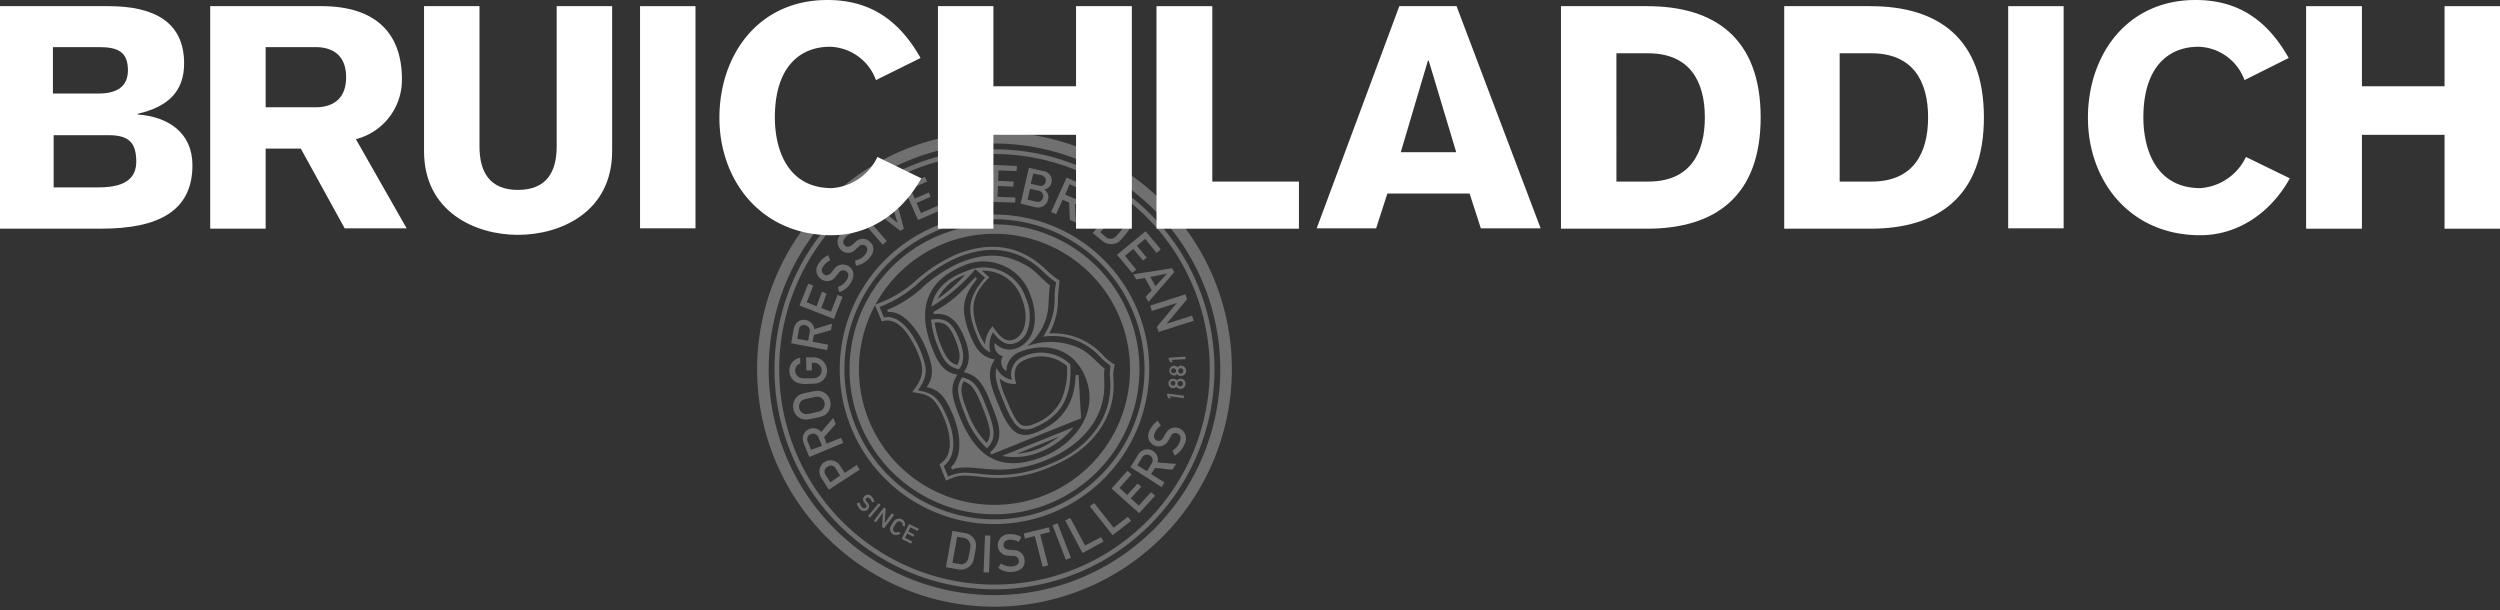 <svg xmlns="http://www.w3.org/2000/svg" xmlns:xlink="http://www.w3.org/1999/xlink" width="397.487" height="97.038" data-name="Group 84" viewBox="0 0 397.487 97.038">
  <rect x="0" y="0" width="397.487" height="97.038" fill="#333333" stroke="none"/>
  <defs>
    <path id="a" d="M0 0h75.544v75.544H0z" data-name="Rectangle 19"/>
    <path id="e" fill="#fff" d="M0 0h.864v5.878H0z" data-name="Rectangle 27"/>
    <path id="f" fill="#fff" d="M0 0h5.878v.864H0z" data-name="Rectangle 35"/>
    <path id="g" fill="#fff" d="M0 0h8.816v35.323H0z" data-name="Rectangle 76"/>
  </defs>
  <defs>
    <clipPath id="b">
      <path d="M0 0h76.063v76.639H0z" data-name="Rectangle 75"/>
    </clipPath>
    <clipPath id="c">
      <use xlink:href="#a" data-name="Rectangle 19"/>
    </clipPath>
    <clipPath id="d">
      <use xlink:href="#a" data-name="Rectangle 28"/>
    </clipPath>
  </defs>
  <g data-name="Group 83">
    <g data-name="Group 82">
      <g data-name="Group 81">
        <g data-name="Group 80" opacity=".3">
          <g data-name="Group 79">
            <g clip-path="url(#b)" data-name="Group 78" transform="translate(120.26 20.399)">
              <g clip-path="url(#c)" data-name="Group 27" transform="translate(.115 .576)">
                <path fill="#fff" d="m11.409 56.874-1.152-1.786a2 2 0 0 1-.346-1.325 1.746 1.746 0 0 1 .807-1.268 1.782 1.782 0 0 1 2.478.576l.749 1.152 1.9-1.268.461.749Zm1.786-2.247-.691-1.095a.874.874 0 0 0-1.325-.288.847.847 0 0 0-.461.749.96.96 0 0 0 .23.634l.691 1.095Z" data-name="Path 4"/>
              </g>
              <g clip-path="url(#c)" data-name="Group 28" transform="translate(.115 .576)">
                <path fill="#fff" d="m8.297 51.688-.864-2.132a1.965 1.965 0 0 1-.115-1.268 1.785 1.785 0 0 1 .922-1.037 1.7 1.7 0 0 1 1.959.461l1.9-2.247.4.98-1.844 2.074.4 1.037 2.3-.922.346.807Zm2.017-1.786-.519-1.268a.932.932 0 0 0-1.268-.576.775.775 0 0 0-.519.519 1 1 0 0 0 .058.691l.519 1.268Z" data-name="Path 5"/>
              </g>
              <g clip-path="url(#c)" data-name="Group 29" transform="translate(.115 .576)">
                <path fill="#fff" d="M7.145 45.638a2.026 2.026 0 0 1-1.383-1.613 2.1 2.1 0 0 1 .691-2.017c.288-.23.461-.346 1.844-.634s1.556-.23 1.959-.115a2.026 2.026 0 0 1 1.383 1.613 2.1 2.1 0 0 1-.691 2.017c-.288.23-.461.346-1.844.634s-1.556.23-1.959.115m3.347-1.61a1.209 1.209 0 0 0-.346-1.786c-.346-.173-.519-.23-1.671.058-1.21.23-1.325.346-1.556.634a1.209 1.209 0 0 0 .346 1.786c.346.173.519.231 1.671-.058 1.153-.231 1.325-.346 1.556-.634" data-name="Path 6"/>
              </g>
              <g clip-path="url(#c)" data-name="Group 30" transform="translate(.115 .576)">
                <path fill="#fff" d="m7.837 37.916-.058-2.074h1.21a2.114 2.114 0 0 1 2.132 2.074 2.08 2.08 0 0 1-1.037 1.844c-.346.173-.519.288-1.9.288a4.008 4.008 0 0 1-1.959-.23 2.12 2.12 0 0 1-1.095-1.844A2.061 2.061 0 0 1 6.859 35.9v.922a1.128 1.128 0 0 0-.807 1.152 1.2 1.2 0 0 0 .461.922c.288.23.461.288 1.671.288s1.383-.115 1.671-.346a1.161 1.161 0 0 0 .4-.922 1.2 1.2 0 0 0-1.268-1.21h-.288v1.21Z" data-name="Path 7"/>
              </g>
              <g clip-path="url(#c)" data-name="Group 31" transform="translate(.115 .576)">
                <path fill="#fff" d="m5.417 33.594.4-2.247a2 2 0 0 1 .576-1.095 1.521 1.521 0 0 1 1.325-.346 1.651 1.651 0 0 1 1.383 1.441l2.824-.864-.173 1.037-2.708.749-.23 1.095 2.478.461-.173.864Zm2.708-.4.23-1.325a.925.925 0 0 0-.749-1.152.68.68 0 0 0-.691.173c-.173.115-.23.288-.288.634l-.23 1.383Z" data-name="Path 8"/>
              </g>
              <g clip-path="url(#c)" data-name="Group 32" transform="translate(.115 .576)">
                <path fill="#fff" d="m6.742 27.601 1.383-3.457.807.288-1.037 2.651 1.556.634.864-2.3.749.288-.864 2.3 1.556.576 1.037-2.651.807.288-1.383 3.515Z" data-name="Path 9"/>
              </g>
              <g clip-path="url(#c)" data-name="Group 33" transform="translate(.115 .576)">
                <path fill="#fff" d="M12.85 24.663a2.809 2.809 0 0 0 1.383-1.095c.4-.634.346-1.152-.115-1.441a.785.785 0 0 0-1.095.23c-.173.23-.288.346-.519.634a1.622 1.622 0 0 1-2.247.461 1.7 1.7 0 0 1-.461-2.535 3.636 3.636 0 0 1 1.5-1.325l.346.807a2.846 2.846 0 0 0-1.152 1.037.826.826 0 0 0 .23 1.268c.288.173.691.115 1.095-.346a5.586 5.586 0 0 0 .4-.519 1.728 1.728 0 0 1 2.3-.519c.922.576 1.037 1.556.4 2.651a3.327 3.327 0 0 1-1.844 1.5Z" data-name="Path 10"/>
              </g>
              <g clip-path="url(#c)" data-name="Group 34" transform="translate(.115 .576)">
                <path fill="#fff" d="M15.559 20.455a2.806 2.806 0 0 0 1.556-.864c.461-.519.519-1.095.173-1.441a.752.752 0 0 0-1.095.058c-.173.173-.346.288-.576.519a1.566 1.566 0 0 1-2.247.058 1.728 1.728 0 0 1 0-2.593 3.587 3.587 0 0 1 1.728-1.037l.23.864a2.678 2.678 0 0 0-1.325.807c-.346.4-.461.922 0 1.268.23.23.634.23 1.095-.115.115-.115.288-.23.519-.461a1.584 1.584 0 0 1 2.3-.058c.807.691.749 1.729-.115 2.651a3.426 3.426 0 0 1-2.074 1.152Z" data-name="Path 11"/>
              </g>
              <g clip-path="url(#d)" data-name="Group 35" transform="rotate(-40.9 19.16 15.547)">
                <use xlink:href="#e" data-name="Rectangle 27" transform="translate(17.921 12.504)"/>
              </g>
              <g clip-path="url(#c)" data-name="Group 36" transform="translate(.115 .576)">
                <path fill="#fff" d="m17.863 11.928.807-.519 3.573 3 .058-.058-1.383-4.437.807-.519 1.613 5.993-.576.346Z" data-name="Path 12"/>
              </g>
              <g clip-path="url(#c)" data-name="Group 37" transform="translate(.115 .576)">
                <path fill="#fff" d="m23.222 8.645 3.457-1.5.346.749-2.651 1.151.691 1.556 2.247-.98.288.691-2.247.98.692 1.613 2.651-1.152.346.749-3.457 1.5Z" data-name="Path 13"/>
              </g>
              <g clip-path="url(#c)" data-name="Group 38" transform="translate(.115 .576)">
                <path fill="#fff" d="m34.747 8.701-2.3.346.346 2.535-.864.115-.807-5.82.864-.115.346 2.478 2.3-.346-.346-2.478.922-.115.807 5.82-.922.115Z" data-name="Path 14"/>
              </g>
              <g clip-path="url(#c)" data-name="Group 39" transform="translate(.115 .576)">
                <path fill="#fff" d="m37.57 5.244 3.746.173-.058.807-2.881-.115-.058 1.671 2.478.115-.058.807-2.42-.115-.115 1.729 2.881.115-.058.807-3.746-.115Z" data-name="Path 15"/>
              </g>
              <g clip-path="url(#c)" data-name="Group 40" transform="translate(.115 .576)">
                <path fill="#fff" d="m43.217 5.705 2.247.519a1.5 1.5 0 0 1 1.325 1.9 1.357 1.357 0 0 1-1.152 1.037 1.4 1.4 0 0 1 .634 1.556 1.629 1.629 0 0 1-1.959 1.268l-2.42-.58Zm.173 3.342-.4 1.729 1.325.288a.864.864 0 0 0 1.152-.634.892.892 0 0 0-.749-1.095Zm.519-2.42-.4 1.613 1.268.288a.79.79 0 0 0 1.095-.634c.115-.461-.115-.864-.749-1.037Z" data-name="Path 16"/>
              </g>
              <g clip-path="url(#c)" data-name="Group 41" transform="translate(.115 .576)">
                <path fill="#fff" d="m49.211 7.261 2.074.922a1.525 1.525 0 0 1 .922.864 1.9 1.9 0 0 1 .058 1.383 1.66 1.66 0 0 1-1.729 1.037l.173 2.939-.98-.4-.115-2.766-1.037-.461-1.037 2.3-.807-.344Zm-.23 2.708 1.21.519a.861.861 0 0 0 1.268-.461.852.852 0 0 0 0-.749.965.965 0 0 0-.519-.4l-1.268-.576Z" data-name="Path 17"/>
              </g>
              <g clip-path="url(#d)" data-name="Group 42" transform="rotate(-58.219 53.916 12.824)">
                <use xlink:href="#f" data-name="Rectangle 35" transform="translate(50.421 12.216)"/>
              </g>
              <g clip-path="url(#c)" data-name="Group 43" transform="translate(.115 .576)">
                <path fill="#fff" d="m57.105 11.582 1.556 1.325a2.049 2.049 0 0 1 .749 1.9c-.115.576-.23.749-.98 1.671-.864 1.037-1.037 1.152-1.5 1.268a2.2 2.2 0 0 1-2.017-.4l-1.554-1.269Zm-2.535 4.379.807.691a1.131 1.131 0 0 0 1.152.288c.346-.115.461-.23 1.152-1.037s.807-1.037.864-1.441a1.184 1.184 0 0 0-.461-1.037l-.807-.691Z" data-name="Path 18"/>
              </g>
              <g clip-path="url(#c)" data-name="Group 44" transform="translate(.115 .576)">
                <path fill="#fff" d="m61.772 15.789 2.42 2.881-.692.576-1.786-2.247-1.325 1.09 1.556 1.9-.576.461-1.556-1.844-1.325 1.095 1.786 2.19-.634.519-2.42-2.881Z" data-name="Path 19"/>
              </g>
              <g clip-path="url(#c)" data-name="Group 45" transform="translate(.115 .576)">
                <path fill="#fff" d="m62.752 25.181-1.095-1.959-1.383.23-.461-.807 6.166-.98.346.634-4.091 4.725-.461-.807Zm.576-.634 1.844-2.017-2.651.519Z" data-name="Path 20"/>
              </g>
              <g clip-path="url(#c)" data-name="Group 46" transform="translate(.115 .576)">
                <path fill="#fff" d="m68.111 25.815.23.807-3.169 3.8v.058l3.976-1.268.288.807-5.589 1.786-.288-.807 3.169-3.8-3.976 1.268-.23-.864Z" data-name="Path 21"/>
              </g>
              <g clip-path="url(#c)" data-name="Group 47" transform="translate(.115 .576)">
                <path fill="#fff" d="M16.308 58.949a1.57 1.57 0 0 0 .346.691.475.475 0 0 0 .634.115.359.359 0 0 0 0-.519 1.012 1.012 0 0 0-.23-.288.757.757 0 1 1 1.152-.98 2.262 2.262 0 0 1 .461.807l-.4.115a.98.98 0 0 0-.346-.576.389.389 0 0 0-.576-.058c-.115.115-.115.288.058.519a.8.8 0 0 1 .173.23.724.724 0 0 1 0 1.037.839.839 0 0 1-1.21-.058 1.638 1.638 0 0 1-.519-.98Z" data-name="Path 22"/>
              </g>
              <g clip-path="url(#d)" data-name="Group 48" transform="rotate(-50.071 19.302 60.337)">
                <path fill="#fff" d="M17.287 59.986h2.651v.403h-2.651z" data-name="Rectangle 42"/>
              </g>
              <g clip-path="url(#c)" data-name="Group 49" transform="translate(.115 .576)">
                <path fill="#fff" d="m20.168 59.698.288.23-.173 2.247 1.152-1.556.346.288-1.613 2.132-.288-.23.115-2.247-1.095 1.5-.346-.23Z" data-name="Path 23"/>
              </g>
              <g clip-path="url(#c)" data-name="Group 50" transform="translate(.115 .576)">
                <path fill="#fff" d="M22.819 63.789a.969.969 0 0 1-1.21.173 1.019 1.019 0 0 1-.461-.864c0-.173 0-.288.346-.807.346-.576.4-.576.576-.691a1.157 1.157 0 0 1 .98 0 .9.9 0 0 1 .4 1.152l-.346-.173a.472.472 0 0 0-.23-.576.462.462 0 0 0-.461-.058c-.173.058-.231.115-.519.576s-.288.519-.288.691a.732.732 0 0 0 .23.4.528.528 0 0 0 .634-.058Z" data-name="Path 24"/>
              </g>
              <g clip-path="url(#c)" data-name="Group 51" transform="translate(.115 .576)">
                <path fill="#fff" d="m24.144 62.349 1.556.749-.173.346-1.152-.576-.346.691.98.461-.173.346-.98-.519-.346.692 1.152.576-.173.346-1.5-.749Z" data-name="Path 25"/>
              </g>
              <g clip-path="url(#c)" data-name="Group 52" transform="translate(.115 .576)">
                <path fill="#fff" d="m65.572 42.004.23.4-.4-.058-.23-.4.058-.346 2.651.346-.058.4Z" data-name="Path 26"/>
              </g>
              <g clip-path="url(#c)" data-name="Group 53" transform="translate(.115 .576)">
                <path fill="#fff" d="M66.671 40.509a.74.74 0 0 1-.576.23.752.752 0 0 1 .115-1.5.605.605 0 0 1 .519.288.781.781 0 0 1 1.383.576.788.788 0 0 1-.864.749.677.677 0 0 1-.576-.346m-.173-.519a.381.381 0 0 0-.346-.4.385.385 0 0 0-.4.346.381.381 0 0 0 .346.4c.288 0 .4-.173.4-.346m1.21.058a.433.433 0 1 0-.461.4.408.408 0 0 0 .461-.4" data-name="Path 27"/>
              </g>
              <g clip-path="url(#c)" data-name="Group 54" transform="translate(.115 .576)">
                <path fill="#fff" d="M66.786 38.492c-.173.173-.288.288-.519.23a.779.779 0 0 1 .058-1.556.605.605 0 0 1 .519.288.709.709 0 0 1 .576-.288.824.824 0 0 1 .807.807.788.788 0 0 1-.807.807.546.546 0 0 1-.634-.288m-.173-.519a.4.4 0 1 0-.4.4.391.391 0 0 0 .4-.4m1.152.058a.445.445 0 0 0-.4-.461.394.394 0 0 0-.4.4.445.445 0 0 0 .4.461.394.394 0 0 0 .4-.4" data-name="Path 28"/>
              </g>
              <g clip-path="url(#c)" data-name="Group 55" transform="translate(.115 .576)">
                <path fill="#fff" d="m65.864 36.246.288.346-.4.058-.288-.4-.058-.346 2.708-.173v.4Z" data-name="Path 29"/>
              </g>
              <g clip-path="url(#c)" data-name="Group 56" transform="translate(.115 .576)">
                <path fill="#fff" d="M37.743 75.487a37.743 37.743 0 1 1 37.743-37.743 37.8 37.8 0 0 1-37.743 37.743m0-73.643a35.9 35.9 0 1 0 35.9 35.9 35.942 35.942 0 0 0-35.9-35.9" data-name="Path 30"/>
              </g>
              <g clip-path="url(#c)" data-name="Group 57" transform="translate(.115 .576)">
                <path fill="#fff" d="M37.744 72.721a34.978 34.978 0 1 1 34.978-34.978 35 35 0 0 1-34.978 34.978m0-69.206a34.228 34.228 0 1 0 34.228 34.228A34.27 34.27 0 0 0 37.744 3.515" data-name="Path 31"/>
              </g>
              <g clip-path="url(#c)" data-name="Group 58" transform="translate(.115 .576)">
                <path fill="#fff" d="M37.743 62.349a24.605 24.605 0 1 1 24.605-24.606 24.629 24.629 0 0 1-24.605 24.605m0-48.461a23.856 23.856 0 1 0 23.856 23.856 23.9 23.9 0 0 0-23.856-23.856" data-name="Path 32"/>
              </g>
              <g clip-path="url(#c)" data-name="Group 59" transform="translate(.115 .576)">
                <path fill="#fff" d="M37.743 60.794a23.049 23.049 0 1 1 23.051-23.051 23.043 23.043 0 0 1-23.051 23.051m0-44.6a21.551 21.551 0 1 0 21.551 21.549 21.592 21.592 0 0 0-21.551-21.549" data-name="Path 33"/>
              </g>
              <g clip-path="url(#c)" data-name="Group 60" transform="translate(.115 .576)">
                <path fill="#fff" d="m31.059 63.444 2.017.346a2.04 2.04 0 0 1 1.613 1.268c.173.519.173.749-.058 1.959-.23 1.325-.346 1.5-.691 1.9a2.072 2.072 0 0 1-1.959.634l-1.959-.345Zm0 5.071 1.037.173a1.13 1.13 0 0 0 1.153-.288c.23-.23.288-.4.519-1.5.173-1.037.231-1.268 0-1.671a1.27 1.27 0 0 0-.922-.691l-1.037-.173Z" data-name="Path 34"/>
              </g>
              <g clip-path="url(#d)" data-name="Group 61" transform="rotate(-87.743 36.904 67.324)">
                <use xlink:href="#f" data-name="Rectangle 56" transform="translate(33.595 66.67)"/>
              </g>
              <g clip-path="url(#c)" data-name="Group 62" transform="translate(.115 .576)">
                <path fill="#fff" d="M38.781 68.629a2.886 2.886 0 0 0 1.729.461c.749-.058 1.152-.4 1.095-.922a.816.816 0 0 0-.807-.749 4.08 4.08 0 0 1-.807-.058 1.662 1.662 0 0 1-1.729-1.5 1.776 1.776 0 0 1 1.786-1.9 3.2 3.2 0 0 1 1.959.461l-.4.749a3.362 3.362 0 0 0-1.5-.346c-.519.058-.98.346-.922.922 0 .346.288.634.922.691a3.306 3.306 0 0 1 .691.058 1.668 1.668 0 0 1 1.729 1.556c.115 1.095-.634 1.786-1.9 1.9a3.2 3.2 0 0 1-2.3-.634Z" data-name="Path 35"/>
              </g>
              <g clip-path="url(#c)" data-name="Group 63" transform="translate(.115 .576)">
                <path fill="#fff" d="m44.14 64.25-1.556.4-.173-.807 3.976-.98.173.749-1.556.4 1.268 4.9-.864.23Z" data-name="Path 36"/>
              </g>
              <g clip-path="url(#d)" data-name="Group 64" transform="rotate(-21.161 50.067 65.096)">
                <use xlink:href="#e" data-name="Rectangle 60" transform="translate(48 62.176)"/>
              </g>
              <g clip-path="url(#c)" data-name="Group 65" transform="translate(.115 .576)">
                <path fill="#fff" d="m48.98 61.769.807-.4 2.363 4.379 2.535-1.325.4.691-3.342 1.844Z" data-name="Path 37"/>
              </g>
              <g clip-path="url(#c)" data-name="Group 66" transform="translate(.115 .576)">
                <path fill="#fff" d="m52.898 59.525.691-.519 3.112 3.918 2.247-1.729.519.634-2.939 2.3Z" data-name="Path 38"/>
              </g>
              <g clip-path="url(#c)" data-name="Group 67" transform="translate(.115 .576)">
                <path fill="#fff" d="m56.356 56.702 2.535-2.824.634.576-1.9 2.132 1.21 1.152 1.671-1.844.576.519-1.671 1.844 1.268 1.152 1.959-2.132.634.576-2.535 2.766Z" data-name="Path 39"/>
              </g>
              <g clip-path="url(#c)" data-name="Group 68" transform="translate(.115 .576)">
                <path fill="#fff" d="m59.352 53.302 1.21-1.959a1.865 1.865 0 0 1 .98-.807 1.716 1.716 0 0 1 1.383.173 1.669 1.669 0 0 1 .749 1.844l2.939.231-.576.922-2.766-.288-.634.98 2.132 1.325-.461.749Zm2.651.634.691-1.152a.9.9 0 0 0-.231-1.325.882.882 0 0 0-.749-.115.94.94 0 0 0-.519.461l-.749 1.21Z" data-name="Path 40"/>
              </g>
              <g clip-path="url(#c)" data-name="Group 69" transform="translate(.115 .576)">
                <path fill="#fff" d="M66.036 50.651a2.605 2.605 0 0 0 1.152-1.325c.288-.691.115-1.21-.346-1.383a.768.768 0 0 0-1.037.4c-.115.23-.23.4-.4.691a1.717 1.717 0 0 1-2.132.864 1.687 1.687 0 0 1-.864-2.42 3.787 3.787 0 0 1 1.268-1.556l.519.749a2.941 2.941 0 0 0-.98 1.21c-.23.519-.115 1.037.4 1.21.288.115.691 0 .98-.519a3.7 3.7 0 0 1 .346-.576 1.692 1.692 0 0 1 2.19-.864 1.769 1.769 0 0 1 .807 2.535 3.421 3.421 0 0 1-1.556 1.786Z" data-name="Path 41"/>
              </g>
              <g clip-path="url(#c)" data-name="Group 70" transform="translate(.115 .576)">
                <path fill="#fff" d="M56.875 36.994a7.479 7.479 0 0 1-1.786-1.383 10.67 10.67 0 0 0-8.643-3.573 10.98 10.98 0 0 0 1.383-5.589c.058-.634.115-1.9.288-2.766a18.809 18.809 0 0 1-2.074-1.671c-3.976-3.918-8.816-4.725-14.233-2.593a23.886 23.886 0 0 0-6.684 4.322 18.639 18.639 0 0 1-5.128 3.227l-1.268.519 1.095 2.651c2.708-.922 4.725 2.593 5.82 5.244.98 2.42.807 3.688-.98 5.993 2.593.346 3.63.634 5.186 4.437.461 1.21 1.9 5.417-.864 7.03l1.037 2.593c2.017-.864 2.247-.922 5.3-.634a20.763 20.763 0 0 0 11.582-1.671c6.511-2.651 10.257-7.952 9.738-13.945a6.4 6.4 0 0 1 .23-2.19m-.749 2.363c.461 5.82-3.227 10.891-9.393 13.369a20.752 20.752 0 0 1-11.467 1.613c-2.42-.23-3.169-.288-4.9.461l-.691-1.671c2.593-2.017 1.21-6.166.691-7.433-1.5-3.63-2.42-4.149-4.783-4.61 1.556-2.3 1.5-3.285.576-5.82-.864-2.363-3.169-6.4-5.993-5.762l-.691-1.671.691-.288a19.141 19.141 0 0 0 5.359-3.4 22.632 22.632 0 0 1 6.511-4.264c5.244-2.074 9.8-1.268 13.6 2.478a13.079 13.079 0 0 0 1.9 1.556 14.592 14.592 0 0 0-.23 2.478 10.617 10.617 0 0 1-1.844 6.166 10.273 10.273 0 0 1 9.22 3.342 10.924 10.924 0 0 0 1.5 1.268 9.7 9.7 0 0 0-.058 2.19" data-name="Path 42"/>
              </g>
              <g clip-path="url(#c)" data-name="Group 71" transform="translate(.115 .576)">
                <path fill="#fff" d="M55.087 41.95c.288-1.844-.058-3.285.173-4.322-.864-.576-2.132-2.247-3.861-3.169a10.934 10.934 0 0 0-8.471-.4 9 9 0 0 0 3.342-5.878c.115-1.095.115-2.708.288-3.8-.922-.634-2.247-2.19-3.227-2.824-2.824-1.786-6.166-2.766-10.948-.807a21.648 21.648 0 0 0-6.4 4.264 18.723 18.723 0 0 1-5.3 3.285l.115.346c2.766-.288 5.3 3.63 6.281 6.339.864 2.42 1.095 3.8-.115 5.589 2.132.461 3.054 1.671 4.322 4.783 1.095 2.824 1.383 6.223-.461 7.952l.173.4c1.325-.691 4.322-.173 5.589-.115a19.111 19.111 0 0 0 9.911-1.671c4.322-1.844 7.952-5.359 8.586-9.969m-9.45 9.623c-7.318 2.939-11.006-.346-13.426-6.281-1.383-3.457-1.556-4.9-.346-6.684-2.132-.4-3.054-1.729-4.034-4.264-2.708-6.8-.231-10.948 4.84-13.023a7.877 7.877 0 0 1 10.776 4.61c1.325 3.342.922 7.2-2.074 8.413a3.108 3.108 0 0 1-3.573-.807 1.784 1.784 0 0 0 1.268 2.132 1.719 1.719 0 0 0 .576 2.363 3.222 3.222 0 0 1 2.132-3.054c3.976-1.613 8.528-.691 10.43 4.034 2.363 5.935-2.19 10.776-6.569 12.562" data-name="Path 43"/>
              </g>
              <g clip-path="url(#c)" data-name="Group 72" transform="translate(.115 .576)">
                <path fill="#fff" d="M50.651 38.665c-.115 2.3-.519 6.8-6.223 9.1-3 1.21-4.379-.115-6.223-4.783-.98-2.478-1.9-4.725-.4-6.8-2.19-.4-3-1.671-3.861-3.688-1.9-4.668-1.037-6.511 1.037-9.162l-.288-.23c-2.708 2.881-3.861 3.976-6.684 5.532l.115.346c2.535-.346 3.918 1.383 4.84 3.746.922 2.3.98 3.976-.115 5.474 2.593.519 3.4 2.651 4.379 5.071 1.268 3.112 2.19 5.647-.173 7.664l.173.346 14.291-5.762s-.288-4.379-.4-6.857Z" data-name="Path 44"/>
              </g>
              <g clip-path="url(#c)" data-name="Group 73" transform="translate(.115 .576)">
                <path fill="#fff" d="M27.717 27.775a27.616 27.616 0 0 0 6.972-5.935l1.556 1.325c-2.42 2.881-3.112 4.725-1.383 8.989.4.98.922 2.42 2.247 2.881a4 4 0 0 1 .4-3.169c1.5 2.017 2.651 2.074 3.63 1.671a3.384 3.384 0 0 0 1.786-1.786 7.141 7.141 0 0 0-.23-5.417 7.005 7.005 0 0 0-9.566-4.149c-3.573 1.325-5.013 3.4-5.417 5.589m14.348-1.325c1.268 3.054.519 5.878-1.268 6.569-.749.288-1.844.288-3.342-2.132a4.538 4.538 0 0 0-1.21 2.881 10.694 10.694 0 0 1-.98-1.844c-1.671-4.149-.807-6.339 1.671-8.816l-1.21-1.037a6.386 6.386 0 0 1 6.339 4.379m-8.989-3.746a23.351 23.351 0 0 1-4.379 3.861 7.605 7.605 0 0 1 4.379-3.861" data-name="Path 45"/>
              </g>
              <g clip-path="url(#c)" data-name="Group 74" transform="translate(.115 .576)">
                <path fill="#fff" d="M32.615 39.011c-1.037 1.5-.807 2.824.461 5.993a14.121 14.121 0 0 0 3.457 5.3c1.671-1.556 1.152-3.4-.115-6.684-1.268-3.227-1.9-4.091-3.8-4.61m3.227 4.783c1.153 2.939 1.613 4.437.634 5.647a13.88 13.88 0 0 1-2.939-4.725c-1.152-2.824-1.325-3.976-.691-5.071 1.325.519 1.844 1.268 3 4.149" data-name="Path 46"/>
              </g>
              <g clip-path="url(#c)" data-name="Group 75" transform="translate(.115 .576)">
                <path fill="#fff" d="M32.096 37.744c.749-.864.98-2.363.058-4.725-1.152-2.939-2.363-3.515-4.495-3.169a15.118 15.118 0 0 0 1.037 4.149c.922 2.42 1.729 3.4 3.4 3.746m-2.937-3.977a14.055 14.055 0 0 1-.922-3.457c1.441-.115 2.363.288 3.342 2.881.864 2.074.692 3.112.23 3.861-1.095-.288-1.786-1.095-2.651-3.285" data-name="Path 47"/>
              </g>
              <g clip-path="url(#c)" data-name="Group 76" transform="translate(.115 .576)">
                <path fill="#fff" d="M38.953 51.515a10.8 10.8 0 0 0 6.339-.749 13.066 13.066 0 0 0 5.013-3.8Zm2.363-.346c.98-.4 5.589-2.247 6.627-2.708a12.591 12.591 0 0 1-2.881 1.786 12.248 12.248 0 0 1-3.746.922" data-name="Path 48"/>
              </g>
              <g clip-path="url(#c)" data-name="Group 77" transform="translate(.115 .576)">
                <path fill="#fff" d="M49.787 36.936a6.768 6.768 0 0 0-7.376-1.268 3.044 3.044 0 0 0-1.9 3.746 3.219 3.219 0 0 1-2.42-1.9c-.519 1.383.4 3.63.98 5.071.864 2.132 1.786 4.149 2.939 4.61a2.972 2.972 0 0 0 2.132-.231c4.495-1.844 5.935-5.186 5.647-10.026m-1.5 5.82a7.711 7.711 0 0 1-4.322 3.688 2.572 2.572 0 0 1-1.729.23c-1.037-.288-1.9-2.478-2.651-4.264a12.9 12.9 0 0 1-1.037-3.227 3.323 3.323 0 0 0 2.651.864c-.749-2.593.4-3.4 1.383-3.8a6.255 6.255 0 0 1 6.684.98 11.478 11.478 0 0 1-.98 5.532" data-name="Path 49"/>
              </g>
            </g>
          </g>
        </g>
        <path fill="#fff" d="M0 .98h17.287c7.145 0 11.986 2.478 11.986 9.1 0 4.495-2.593 6.915-7.376 8.01v.115c4.84.346 8.7 2.881 8.7 8.067 0 7.318-5.474 10.084-14.464 10.084H0Zm8.413 13.887h7.318c2.824 0 4.61-1.095 4.61-3.688 0-3-1.671-3.688-4.61-3.688H8.413Zm.115 14.925h7.2c4.668 0 5.935-1.844 5.935-4.091 0-2.939-1.095-4.207-4.379-4.207H8.528Z" data-name="Path 50"/>
        <path fill="#fff" d="M33.422.98h17.69c7.952 0 12.792 3.688 12.792 11.64a9.728 9.728 0 0 1-7.318 9.508l8.067 14.175H54.8l-6.972-12.677h-5.59v12.735h-8.816Zm8.816 16.077h8.067c2.824-.058 4.725-1.5 4.725-4.783s-1.9-4.725-4.725-4.783h-8.067Z" data-name="Path 51"/>
        <path fill="#fff" d="M97.327 24.029c0 9.681-8.183 13.311-14.982 13.311-6.742 0-14.925-3.63-14.925-13.311V.98h8.816v22.3c0 3.976 1.556 6.915 6.108 6.915 4.61 0 6.166-2.939 6.166-6.915V.98h8.816Z" data-name="Path 52"/>
        <use xlink:href="#g" data-name="Rectangle 76" transform="translate(101.763 .98)"/>
        <path fill="#fff" d="M139.276 12.735a8.027 8.027 0 0 0-7.318-5.3c-4.84 0-8.759 3.285-8.759 11.237 0 5.186 2.074 11.237 9.047 11.237a8.671 8.671 0 0 0 7.261-4.956l6.972 3.4c-3.054 5.532-8.3 9.047-14.233 9.047-11.294 0-17.863-8.759-17.863-18.67S120.491 0 131.555 0c6.972 0 11.525 3.4 14.809 9.22Z" data-name="Path 53"/>
        <path fill="#fff" d="M149.13.98h8.816v12.735h13.138V.98h8.874v35.381h-8.874V21.436h-13.138v14.925h-8.816Z" data-name="Path 54"/>
        <path fill="#fff" d="M183.877.98h8.874v27.89h13.772v7.491h-22.646Z" data-name="Path 55"/>
        <path fill="#fff" d="M222.484.98h9.1l13.369 35.323h-9.507l-1.786-5.532h-13.077l-1.786 5.532h-9.451Zm9.047 23.222-4.379-14.579h-.115l-4.322 14.579Z" data-name="Path 56"/>
        <path fill="#fff" d="M248.185.98h13.714c10.776 0 18.036 5.128 18.036 17.69s-7.261 17.69-18.036 17.69h-13.714Zm8.816 27.89h5.071c6.627 0 8.989-4.495 8.989-10.2s-2.363-10.2-9.047-10.2h-5.013Z" data-name="Path 57"/>
        <path fill="#fff" d="M283.681.98h13.714c10.776 0 18.036 5.128 18.036 17.69s-7.261 17.69-18.036 17.69h-13.714Zm8.816 27.89h5.071c6.627 0 8.989-4.495 8.989-10.2s-2.362-10.2-9.047-10.2h-5.013v20.4Z" data-name="Path 58"/>
        <use xlink:href="#g" data-name="Rectangle 77" transform="translate(319.292 .98)"/>
        <path fill="#fff" d="M356.863 12.735a8.027 8.027 0 0 0-7.318-5.3c-4.84 0-8.759 3.285-8.759 11.237 0 5.186 2.074 11.237 9.047 11.237a8.672 8.672 0 0 0 7.261-4.956l6.972 3.4c-3.054 5.532-8.3 9.047-14.233 9.047-11.294 0-17.863-8.759-17.863-18.67S338.078 0 349.084 0c6.972 0 11.525 3.4 14.809 9.22Z" data-name="Path 59"/>
        <path fill="#fff" d="M366.659.98h8.874v12.735h13.138V.98h8.816v35.381h-8.816V21.436h-13.138v14.925h-8.874Z" data-name="Path 60"/>
      </g>
    </g>
  </g>
</svg>
